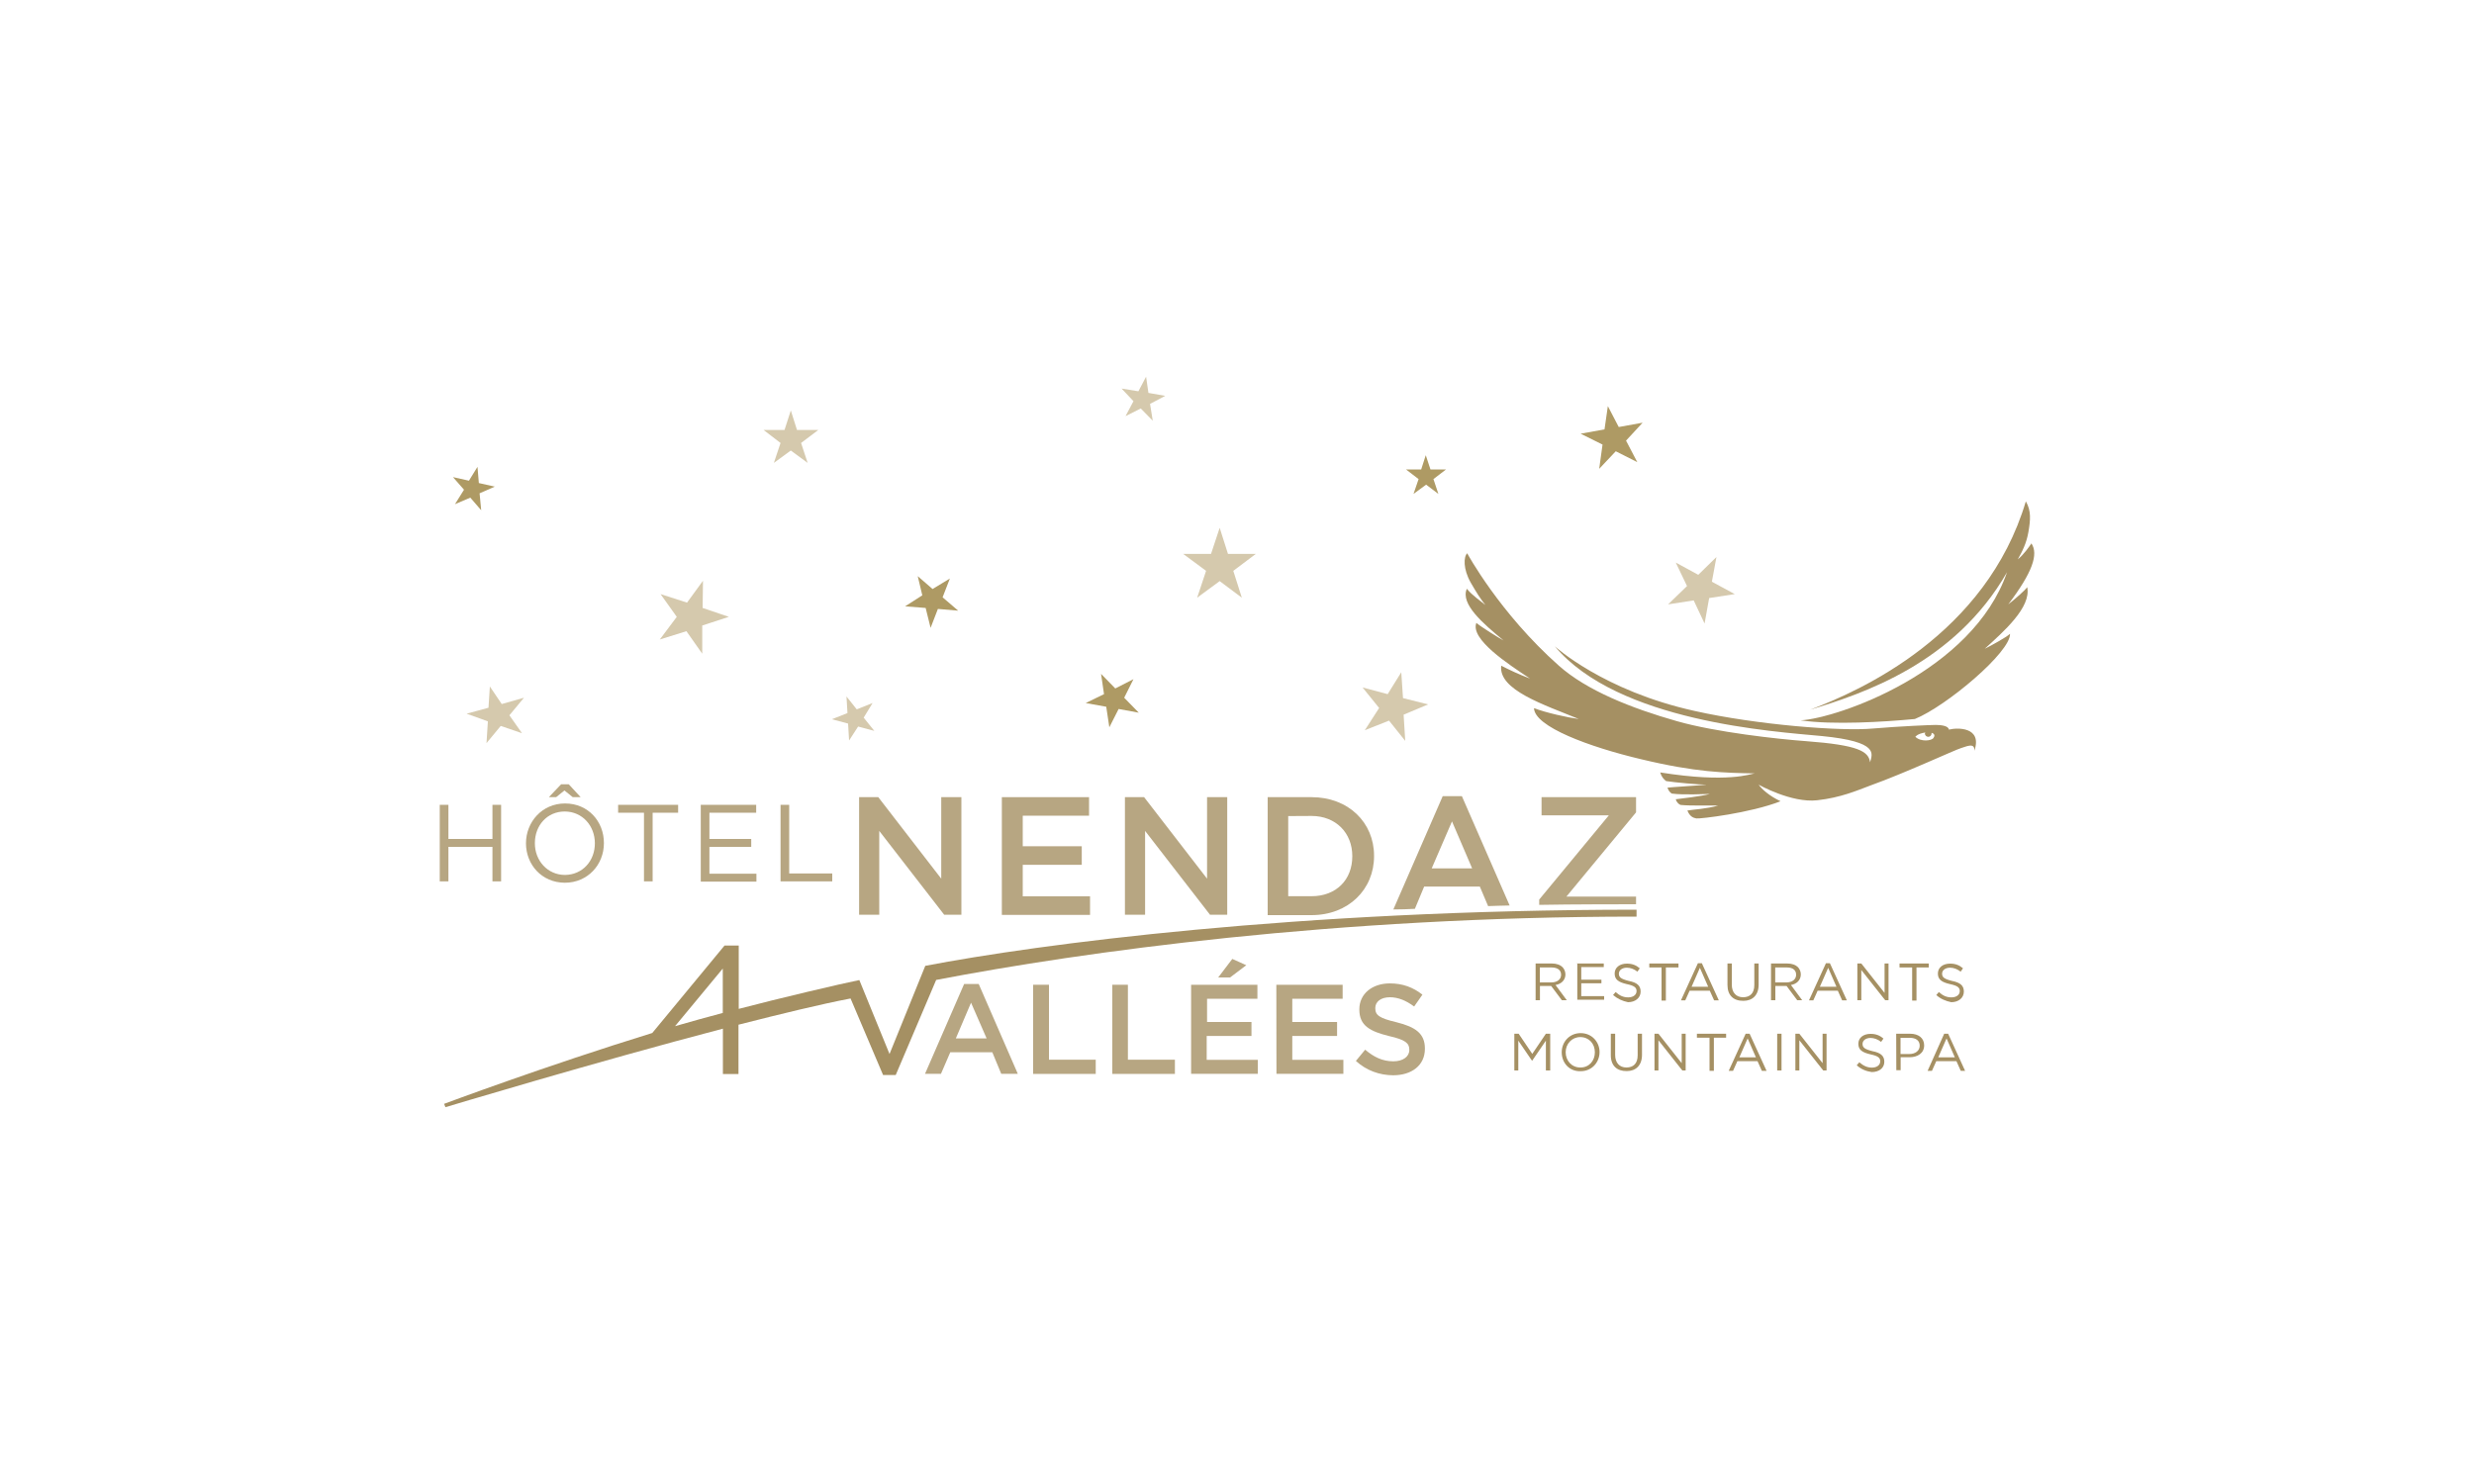 <?xml version="1.0" encoding="utf-8"?>
<!-- Generator: Adobe Illustrator 23.0.1, SVG Export Plug-In . SVG Version: 6.00 Build 0)  -->
<svg version="1.0" id="Calque_1" xmlns="http://www.w3.org/2000/svg" xmlns:xlink="http://www.w3.org/1999/xlink" x="0px" y="0px"
	 viewBox="0 0 200 120" style="enable-background:new 0 0 200 120;" xml:space="preserve">
<style type="text/css">
	.st0{opacity:0.1;fill:#A59063;}
	.st1{fill:#A59063;}
	.st2{opacity:0.42;}
	.st3{opacity:0.42;fill:#A59063;enable-background:new    ;}
	.st4{clip-path:url(#SVGID_4_);fill:#A59063;}
	.st5{clip-path:url(#SVGID_8_);fill:#A59063;}
	.st6{clip-path:url(#SVGID_12_);fill:#A59063;}
	.st7{clip-path:url(#SVGID_14_);fill:#A59063;}
	.st8{clip-path:url(#SVGID_16_);fill:#A59063;}
	.st9{clip-path:url(#SVGID_18_);fill:#A59063;}
	.st10{opacity:0.4;fill:#A59063;}
	.st11{opacity:0.5;fill:#A59063;enable-background:new    ;}
	.st12{opacity:0.7;fill:#A59063;enable-background:new    ;}
	.st13{fill:none;}
	.st14{fill:#D2C7B1;}
	.st15{fill:#FFFFFF;}
	.st16{fill:#EDE9E0;}
	.st17{fill:none;stroke:#E95A35;stroke-width:0.136;}
	.st18{fill:#EDE9E0;stroke:#EDE9E0;stroke-width:0.4;}
	.st19{fill:#D2C7B1;stroke:#D2C7B1;stroke-width:0.4;}
	.st20{fill:#BBAC8A;}
	.st21{fill:#F6F4EF;}
	.st22{fill:#DBD3C1;}
	.st23{fill:#DBD3C1;stroke:#DBD3C1;stroke-width:0.4;}
	.st24{fill:#BBAC8A;stroke:#BBAC8A;stroke-width:0.4;}
	.st25{fill:#AE9A64;}
	.st26{fill:url(#SVGID_19_);}
	.st27{fill:none;stroke:#A59063;stroke-width:2;}
	.st28{fill:#AE9A64;stroke:#000000;stroke-miterlimit:10;}
	.st29{opacity:0.5;}
	.st30{fill:none;stroke:#A59063;stroke-width:0.8;stroke-miterlimit:10;}
	.st31{fill:#D5C9AD;}
	.st32{opacity:0.8;}
	.st33{opacity:0.8;fill:#A59063;enable-background:new    ;}
	.st34{opacity:0.3;fill:#A59063;enable-background:new    ;}
	.st35{opacity:0.4;fill:#A59063;enable-background:new    ;}
	.st36{opacity:0.7;}
	.st37{opacity:0.63;}
	.st38{fill:#9A8863;}
	.st39{fill:none;stroke:#A59063;stroke-width:0.157;}
	.st40{opacity:0.6;fill:#A59063;enable-background:new    ;}
	.st41{fill:none;stroke:#A59063;stroke-width:0.856;}
	.st42{fill:none;stroke:#A59063;stroke-width:0.856;stroke-linecap:round;stroke-linejoin:round;}
	.st43{fill:none;stroke:#A59063;stroke-width:0.856;stroke-linejoin:bevel;}
	.st44{fill:#C7B99D;}
	.st45{enable-background:new    ;}
	.st46{fill:#BCAC8A;}
	.st47{fill:#CEC2A9;}
	.st48{fill:#BDA986;}
	.st49{fill:#D2C4AC;}
	.st50{fill:#E8E0D5;}
	.st51{fill:#A99062;}
	.st52{fill:#F2EEE8;}
	.st53{fill:url(#SVGID_32_);}
	.st54{fill:url(#SVGID_33_);}
	.st55{fill:#C4B799;}
	.st56{fill:#E8E3D8;}
	.st57{fill:none;stroke:#A59063;stroke-width:0.243;}
	.st58{fill:url(#SVGID_42_);}
	.st59{opacity:0.25;}
	.st60{fill:#C6B89C;}
	.st61{opacity:0.2;fill:#A59063;}
	.st62{opacity:0.15;fill:#A59063;}
	.st63{fill:#A48F63;}
	.st64{opacity:0.15;}
	.st65{fill:#A49063;}
	.st66{opacity:0.2;}
	.st67{fill:#C6C6C6;}
</style>
<g>
	<polygon class="st31" points="40.56,56.93 39.6,55.51 39.49,57.23 37.72,57.71 39.44,58.33 39.33,60.09 40.48,58.7 42.2,59.29 
		41.18,57.84 42.36,56.42 	"/>
	<polygon class="st31" points="64.43,34.77 63.93,33.19 63.42,34.77 61.73,34.77 63.1,35.82 62.56,37.43 63.93,36.43 65.29,37.43 
		64.76,35.82 66.15,34.77 	"/>
	<polygon class="st25" points="90.16,55.67 89.01,54.49 89.25,56.13 87.77,56.85 89.43,57.15 89.68,58.81 90.43,57.33 92.06,57.63 
		90.88,56.42 91.63,54.92 	"/>
	<polygon class="st25" points="75.39,47.63 74.19,46.59 74.56,48.14 73.17,49.03 74.83,49.16 75.23,50.77 75.82,49.24 77.46,49.38 
		76.2,48.3 76.79,46.78 	"/>
	<polygon class="st31" points="56.8,49.16 56.83,46.96 55.54,48.73 53.4,48.04 54.71,49.88 53.34,51.71 55.49,51.04 56.77,52.86 
		56.77,50.58 58.92,49.88 	"/>
	<polygon class="st31" points="69.26,57.36 68.43,56.32 68.51,57.66 67.25,58.16 68.56,58.51 68.64,59.88 69.37,58.75 70.68,59.1 
		69.82,58.03 70.54,56.85 	"/>
	<polygon class="st31" points="92.84,31.77 92.65,30.46 92.03,31.64 90.67,31.42 91.63,32.44 90.99,33.65 92.22,33.03 93.19,34.02 
		92.97,32.66 94.2,32.01 	"/>
	<polygon class="st25" points="130.86,34.53 129.98,32.84 129.71,34.72 127.78,35.07 129.55,35.95 129.28,37.91 130.62,36.49 
		132.36,37.37 131.45,35.63 132.79,34.18 	"/>
	<polygon class="st31" points="113.42,56.45 113.28,54.36 112.18,56.13 110.15,55.59 111.49,57.25 110.33,59.05 112.29,58.27 
		113.6,59.91 113.47,57.79 115.45,56.96 	"/>
	<polygon class="st31" points="99.27,44.79 98.6,42.68 97.9,44.79 95.65,44.79 97.5,46.16 96.78,48.33 98.6,46.99 100.39,48.33 
		99.7,46.16 101.52,44.79 	"/>
	<polygon class="st25" points="115.64,37.96 115.26,36.81 114.89,37.96 113.66,37.96 114.68,38.74 114.27,39.94 115.29,39.19 
		116.28,39.94 115.88,38.74 116.9,37.96 	"/>
	<polygon class="st31" points="138.39,47.04 138.76,45.04 137.29,46.48 135.47,45.49 136.38,47.39 134.85,48.87 136.92,48.55 
		137.8,50.42 138.17,48.36 140.24,48.04 	"/>
	<polygon class="st25" points="38.71,39.06 38.6,37.75 37.91,38.87 36.62,38.58 37.51,39.6 36.78,40.77 38.02,40.24 38.9,41.26 
		38.77,39.89 40,39.35 	"/>
	<g>
		<path class="st1" d="M164.22,43.94c-0.16,0.24-0.62,0.91-1.1,1.29c0.35-0.62,0.7-1.29,0.86-2.22c0.16-0.96,0.24-1.69-0.21-2.47
			c-3.22,10.8-13.4,15.33-17.44,16.85c4.23-1.29,11.68-3.72,15.92-11.12c-2.79,8.07-13.75,11.82-16.69,11.98
			c2.63,0.38,6.7,0.13,9.24-0.11c2.57-1.05,7.77-5.44,7.69-6.89c-0.27,0.27-1.53,0.96-2.04,1.21c1.5-1.37,3.78-3.35,3.43-4.98
			c-0.19,0.27-0.96,0.94-1.53,1.39C164.3,46.29,164.81,44.82,164.22,43.94z"/>
		<path class="st1" d="M157.55,59c-0.03-0.32-0.67-0.38-1.07-0.38s-2.95,0.11-5.06,0.29c-2.55,0.24-9.38-0.29-14.42-1.42
			c-7.4-1.63-11.31-5.23-11.31-5.23c5.12,6.11,17.71,6.89,21.6,7.26c4.69,0.46,4.05,1.45,3.89,2.12c-0.13-0.88-0.91-1.39-5.2-1.71
			c-2.2-0.16-7.29-0.72-10.4-1.61c-3.7-1.05-7.32-2.49-9.57-4.5c-4.8-4.26-7.4-9.08-7.4-9.08c-0.29,0.27-0.35,1.26,0.29,2.38
			c0.48,0.83,0.75,1.26,1.18,1.8c-0.38-0.32-1.04-0.75-1.5-1.31c-0.54,1.23,1.31,2.81,2.97,4.18c-0.4-0.21-1.82-1.1-2.2-1.42
			c-0.51,1.31,2.55,3.32,4.34,4.5c-0.94-0.35-1.66-0.7-2.33-1.04c-0.24,1.96,3.43,3.14,6.27,4.31c-0.86-0.11-2.68-0.51-3.62-0.88
			c0.03,1.5,4.47,3.14,8.65,4.13c4.45,1.07,6.75,1.1,9.19,1.15c-0.32,0.03-2.12,0.8-7.64-0.08c0.11,0.35,0.27,0.54,0.48,0.7
			c0.7,0.11,2.65,0.29,3.27,0.29c-0.8,0.08-2.71,0.19-3.16,0.24c0.08,0.24,0.19,0.38,0.35,0.48c0.99,0.13,2.68,0.03,3.08,0.03
			c-0.7,0.19-2.33,0.38-2.76,0.43c0.08,0.29,0.29,0.43,0.4,0.46c0.83,0.08,2.22,0.03,3.03,0.05c-0.94,0.27-2.04,0.32-2.49,0.4
			c0.19,0.48,0.46,0.59,0.72,0.64s4.37-0.43,6.81-1.39c-0.91-0.43-1.53-0.99-1.77-1.34c0,0,2.65,1.5,4.74,1.26
			c1.9-0.21,3.19-0.78,4.34-1.21c2.68-0.96,6.86-2.89,7.26-3c0.4-0.11,1.15-0.51,1.1,0.21C160.28,58.75,158.19,58.83,157.55,59z
			 M154.84,59.58c0,0,0.13-0.24,0.8-0.35c0,0.03-0.03,0.05-0.03,0.08c0,0.16,0.13,0.27,0.27,0.27c0.16,0,0.27-0.13,0.27-0.27
			c0-0.03,0-0.05,0-0.05s0.38,0.08,0.16,0.4C156.18,59.91,155.27,60.01,154.84,59.58z"/>
	</g>
	<g>
		<path class="st1" d="M124.16,77.91h1.29c0.38,0,0.67,0.11,0.86,0.29c0.13,0.13,0.24,0.35,0.24,0.59l0,0c0,0.48-0.35,0.78-0.8,0.86
			l0.91,1.23h-0.4l-0.86-1.15h-0.91v1.15h-0.35v-2.97H124.16z M125.42,79.44c0.46,0,0.78-0.24,0.78-0.62l0,0
			c0-0.38-0.29-0.59-0.78-0.59h-0.94v1.21H125.42z"/>
		<path class="st1" d="M127.48,77.91h2.17v0.29h-1.82v1.02h1.63v0.29h-1.63v1.04h1.85v0.29h-2.17v-2.95H127.48z"/>
		<path class="st1" d="M130.4,80.46l0.21-0.24c0.32,0.29,0.62,0.43,1.02,0.43c0.4,0,0.67-0.21,0.67-0.51l0,0
			c0-0.27-0.16-0.43-0.78-0.56c-0.7-0.16-0.99-0.38-0.99-0.86l0,0c0-0.48,0.4-0.8,0.99-0.8c0.43,0,0.75,0.13,1.04,0.38l-0.19,0.27
			c-0.27-0.21-0.56-0.32-0.86-0.32c-0.38,0-0.64,0.21-0.64,0.48l0,0c0,0.29,0.16,0.43,0.8,0.59c0.67,0.13,0.96,0.38,0.96,0.86l0,0
			c0,0.51-0.43,0.86-1.02,0.86C131.15,80.94,130.78,80.78,130.4,80.46z"/>
		<path class="st1" d="M134.32,78.23h-0.99v-0.32h2.36v0.32h-1.02v2.68h-0.35V78.23z"/>
		<path class="st1" d="M137.26,77.89h0.32l1.37,3h-0.38l-0.35-0.78h-1.63l-0.35,0.78h-0.35L137.26,77.89z M138.09,79.79l-0.67-1.53
			l-0.67,1.53H138.09z"/>
		<path class="st1" d="M139.65,79.65v-1.74H140v1.71c0,0.64,0.35,1.02,0.91,1.02s0.91-0.32,0.91-0.99v-1.74h0.35v1.71
			c0,0.86-0.51,1.31-1.23,1.31C140.13,80.94,139.65,80.48,139.65,79.65z"/>
		<path class="st1" d="M143.19,77.91h1.29c0.38,0,0.67,0.11,0.86,0.29c0.13,0.13,0.24,0.35,0.24,0.59l0,0c0,0.48-0.35,0.78-0.8,0.86
			l0.91,1.23h-0.4l-0.86-1.15h-0.91v1.15h-0.35v-2.97H143.19z M144.42,79.44c0.46,0,0.78-0.24,0.78-0.62l0,0
			c0-0.38-0.27-0.59-0.75-0.59h-0.94v1.21H144.42z"/>
		<path class="st1" d="M147.61,77.89h0.32l1.37,3h-0.38l-0.35-0.78h-1.63l-0.35,0.78h-0.35L147.61,77.89z M148.46,79.79l-0.67-1.53
			l-0.67,1.53H148.46z"/>
		<path class="st1" d="M150.15,77.91h0.32l1.88,2.38v-2.38h0.32v2.97h-0.27l-1.93-2.44v2.44h-0.32V77.91z"/>
		<path class="st1" d="M154.55,78.23h-0.99v-0.32h2.36v0.32h-0.99v2.68h-0.35v-2.68H154.55z"/>
		<path class="st1" d="M156.53,80.46l0.21-0.24c0.32,0.29,0.62,0.43,1.02,0.43c0.4,0,0.67-0.21,0.67-0.51l0,0
			c0-0.27-0.16-0.43-0.78-0.56c-0.7-0.16-0.99-0.38-0.99-0.86l0,0c0-0.48,0.4-0.8,0.99-0.8c0.43,0,0.75,0.13,1.04,0.38l-0.19,0.27
			c-0.27-0.21-0.56-0.32-0.86-0.32c-0.38,0-0.64,0.21-0.64,0.48l0,0c0,0.29,0.16,0.43,0.8,0.59c0.67,0.13,0.96,0.38,0.96,0.86l0,0
			c0,0.51-0.43,0.86-1.02,0.86C157.28,80.94,156.88,80.78,156.53,80.46z"/>
		<path class="st1" d="M122.42,83.59h0.35l1.1,1.63l1.1-1.63h0.35v2.97h-0.35v-2.41l-1.1,1.61h-0.03l-1.1-1.61v2.41h-0.32
			L122.42,83.59L122.42,83.59z"/>
		<path class="st1" d="M126.25,85.09L126.25,85.09c0-0.83,0.62-1.55,1.53-1.55c0.91,0,1.53,0.72,1.53,1.53l0,0
			c0,0.83-0.62,1.55-1.53,1.55C126.84,86.65,126.25,85.92,126.25,85.09z M128.93,85.09L128.93,85.09c0-0.7-0.48-1.23-1.18-1.23
			c-0.67,0-1.18,0.54-1.18,1.23l0,0c0,0.67,0.48,1.23,1.18,1.23C128.45,86.33,128.93,85.79,128.93,85.09z"/>
		<path class="st1" d="M130.22,85.33v-1.74h0.35v1.71c0,0.64,0.35,1.02,0.91,1.02c0.56,0,0.91-0.32,0.91-0.99v-1.74h0.35v1.71
			c0,0.86-0.51,1.31-1.23,1.31C130.73,86.62,130.22,86.19,130.22,85.33z"/>
		<path class="st1" d="M133.75,83.59h0.32l1.88,2.38v-2.38h0.32v2.97H136l-1.93-2.44v2.44h-0.32V83.59z"/>
		<path class="st1" d="M138.17,83.91h-0.99v-0.32h2.36v0.32h-0.99v2.68h-0.35v-2.68H138.17z"/>
		<path class="st1" d="M141.12,83.59h0.32l1.37,3h-0.38l-0.35-0.78h-1.63l-0.35,0.78h-0.35L141.12,83.59z M141.95,85.5l-0.67-1.53
			l-0.67,1.53H141.95z"/>
		<path class="st1" d="M143.67,83.59h0.35v2.97h-0.35V83.59z"/>
		<path class="st1" d="M145.14,83.59h0.32l1.88,2.38v-2.38h0.32v2.97h-0.27l-1.93-2.44v2.44h-0.32V83.59z"/>
		<path class="st1" d="M150.1,86.14l0.21-0.24c0.32,0.27,0.62,0.43,1.02,0.43c0.4,0,0.67-0.21,0.67-0.51l0,0
			c0-0.27-0.16-0.43-0.78-0.56c-0.7-0.16-0.99-0.38-0.99-0.86l0,0c0-0.48,0.4-0.8,0.99-0.8c0.43,0,0.75,0.13,1.04,0.38l-0.19,0.27
			c-0.27-0.21-0.56-0.32-0.86-0.32c-0.38,0-0.64,0.21-0.64,0.48l0,0c0,0.29,0.16,0.43,0.8,0.59c0.67,0.13,0.96,0.38,0.96,0.86l0,0
			c0,0.51-0.43,0.83-1.02,0.83C150.85,86.62,150.45,86.46,150.1,86.14z"/>
		<path class="st1" d="M153.29,83.59h1.13c0.67,0,1.13,0.35,1.13,0.94l0,0c0,0.64-0.54,0.96-1.18,0.96h-0.72v1.05h-0.35
			L153.29,83.59L153.29,83.59z M154.36,85.23c0.48,0,0.83-0.27,0.83-0.67l0,0c0-0.43-0.32-0.64-0.8-0.64h-0.75v1.31H154.36z"/>
		<path class="st1" d="M157.17,83.59h0.32l1.37,3h-0.35l-0.35-0.78h-1.63l-0.35,0.78h-0.35L157.17,83.59z M158.03,85.5l-0.67-1.53
			l-0.67,1.53H158.03z"/>
	</g>
	<g class="st32">
		<path class="st1" d="M35.55,65.08h0.7v2.76h3.56v-2.76h0.7v6.19h-0.7v-2.79h-3.56v2.79h-0.7V65.08z"/>
		<path class="st1" d="M42.52,68.19L42.52,68.19c0-1.71,1.29-3.22,3.16-3.22c1.88,0,3.14,1.47,3.14,3.19v0.03
			c0,1.71-1.29,3.19-3.16,3.19C43.78,71.37,42.52,69.9,42.52,68.19z M48.09,68.19L48.09,68.19c0-1.42-1.02-2.57-2.44-2.57
			c-1.42,0-2.41,1.13-2.41,2.55v0.03c0,1.39,1.02,2.55,2.44,2.55C47.1,70.73,48.09,69.61,48.09,68.19z M45.36,63.42h0.62l0.96,1.04
			h-0.64l-0.67-0.54l-0.67,0.54h-0.59L45.36,63.42z"/>
		<path class="st1" d="M52.03,65.72h-2.06v-0.64h4.85v0.64h-2.06v5.55h-0.7v-5.55H52.03z"/>
		<path class="st1" d="M56.66,65.08h4.47v0.64h-3.78v2.12h3.38v0.64h-3.38v2.17h3.8v0.64h-4.5V65.08z"/>
		<path class="st1" d="M63.1,65.08h0.7v5.55h3.48v0.64H63.1V65.08z"/>
		<path class="st1" d="M69.45,64.46H71l5.09,6.59v-6.59h1.63v9.51h-1.39l-5.25-6.78v6.78h-1.63V64.46z"/>
		<path class="st1" d="M80.99,64.46h7.05v1.5h-5.36v2.47h4.77v1.5h-4.77v2.55h5.44v1.5h-7.13V64.46z"/>
		<path class="st1" d="M90.94,64.46h1.55l5.09,6.59v-6.59h1.63v9.51h-1.39l-5.25-6.78v6.78h-1.63V64.46z"/>
		<path class="st1" d="M102.48,64.46h3.54c3,0,5.06,2.06,5.06,4.74v0.03c0,2.68-2.06,4.77-5.06,4.77h-3.54V64.46z M104.14,65.99
			v6.48h1.88c2.01,0,3.3-1.34,3.3-3.22v-0.03c0-1.85-1.31-3.24-3.3-3.24L104.14,65.99L104.14,65.99z"/>
	</g>
	<path class="st33" d="M114.38,73.49l0.75-1.8h4.5l0.67,1.58c0.59-0.03,1.15-0.03,1.74-0.05l-3.86-8.84h-1.55l-3.99,9.16
		C113.23,73.54,113.79,73.52,114.38,73.49z M117.38,66.42l1.63,3.8h-3.27L117.38,66.42z"/>
	<path class="st33" d="M124.46,73.17c2.52-0.05,6.89-0.05,7.8-0.05V72.5h-5.63l5.63-6.81v-1.23h-7.64v1.47h5.44l-5.63,6.81v0.43
		H124.46z"/>
	<path class="st33" d="M83.54,79.63h1.26v6.06h3.78v1.15h-5.06v-7.21H83.54z"/>
	<path class="st33" d="M89.92,79.63h1.26v6.06h3.8v1.15h-5.06V79.63z"/>
	<path class="st33" d="M96.29,79.63h5.36v1.13h-4.07v1.88h3.59v1.13h-3.62v1.93h4.13v1.13h-5.39L96.29,79.63L96.29,79.63z
		 M99.62,77.54l1.13,0.51l-1.31,0.99h-0.96L99.62,77.54z"/>
	<path class="st33" d="M103.18,79.63h5.36v1.13h-4.07v1.88h3.62v1.13h-3.62v1.93h4.13v1.13h-5.41L103.18,79.63L103.18,79.63z"/>
	<path class="st33" d="M109.61,85.79l0.75-0.91c0.7,0.59,1.39,0.94,2.28,0.94c0.78,0,1.29-0.38,1.29-0.91v-0.03
		c0-0.51-0.29-0.8-1.63-1.1c-1.53-0.38-2.41-0.83-2.41-2.14v-0.03c0-1.23,1.02-2.09,2.47-2.09c1.04,0,1.88,0.32,2.63,0.91
		l-0.67,0.96c-0.64-0.48-1.29-0.75-1.96-0.75c-0.75,0-1.18,0.38-1.18,0.86v0.03c0,0.56,0.32,0.8,1.71,1.13
		c1.53,0.38,2.3,0.91,2.3,2.12v0.03c0,1.34-1.07,2.14-2.57,2.14C111.51,86.94,110.47,86.57,109.61,85.79z"/>
	<path class="st1" d="M74.8,78.1l-2.89,7.13l-2.44-5.98c-1.37,0.27-6.48,1.47-9.75,2.33v-5.12h-1.15l-5.84,7.07l0,0
		c-8.6,2.65-16.83,5.73-16.83,5.73l0.11,0.27c0,0,12.08-3.64,22.43-6.35v3.67h1.26v-3.99c3.46-0.88,6.65-1.66,9.06-2.12l2.63,6.19
		h1.02l3.27-7.69c11.87-2.28,32.31-5.12,56.62-5.12v-0.56C104.79,73.57,83.86,76.36,74.8,78.1z M54.57,82.98l3.86-4.66v3.59
		C57.17,82.25,55.86,82.6,54.57,82.98z"/>
	<path class="st33" d="M77.94,79.57l-3.16,7.26h1.29l0.75-1.74h3.4l0.72,1.74h1.34l-3.16-7.26H77.94z M77.27,83.97l1.23-2.89
		l1.26,2.89H77.27z"/>
</g>
<g id="Calque_2">
</g>
</svg>
